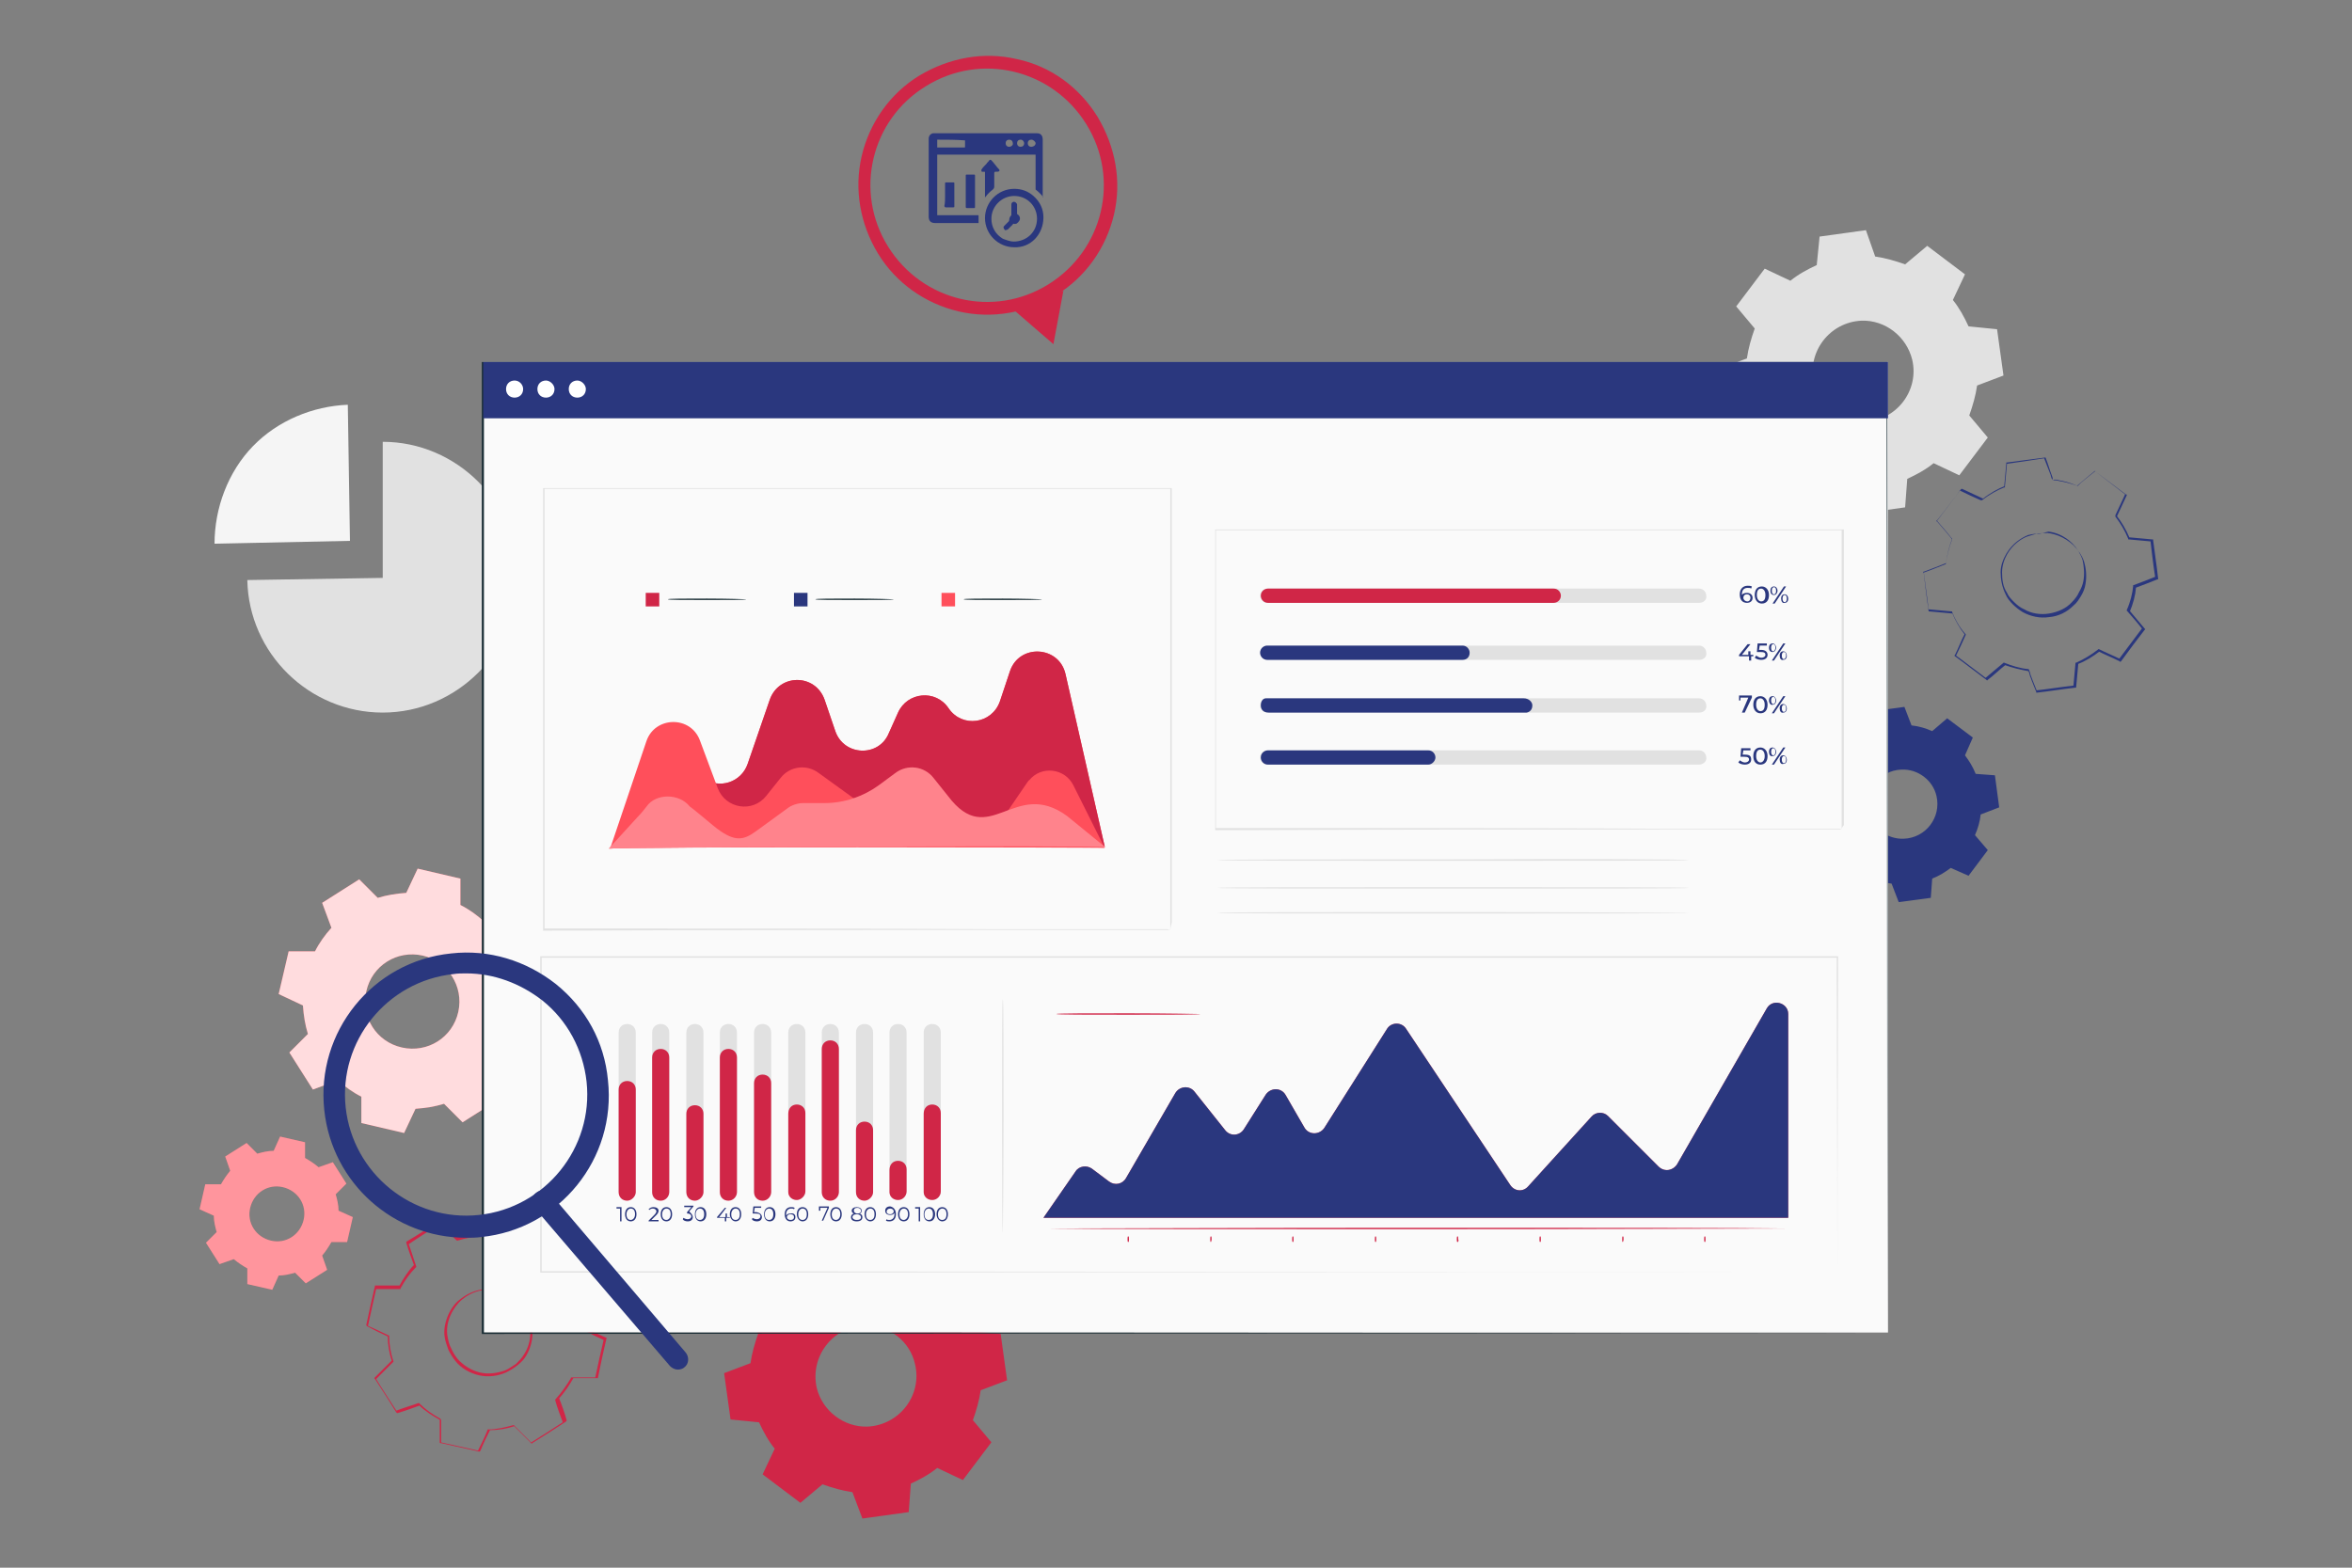 <svg version="1.1" id="Layer_1" xmlns="http://www.w3.org/2000/svg" x="0" y="0" viewBox="0 0 330 220" style="enable-background:new 0 0 330 220" xml:space="preserve"><rect x="0" y="0" width="330" height="220" fill="#808080" stroke="none"/><style>.st1{fill:#e1e1e1}.st4,.st6{fill-rule:evenodd;clip-rule:evenodd;fill:#ff4f5b}.st6{fill:#fff}.st7{fill:#d02647}.st10{fill:#2a377e}.st12{fill:#1a2e35}.st13{fill:#fff}.st14{fill:#ff4f5b}</style><path d="M123.3 177c1.4.2 2.8.6 4.2 1.1l3.1-2.6 5.3 4-1.7 3.6c.9 1.1 1.6 2.4 2.2 3.7l4 .4.9 6.5-3.7 1.4c-.2 1.4-.6 2.8-1.1 4.2l2.6 3.1-4 5.3-3.6-1.7c-1.1.9-2.4 1.6-3.7 2.2l-.3 4-6.5.9-1.4-3.7c-1.4-.2-2.8-.6-4.2-1.1l-3.1 2.6-5.3-4 1.7-3.6c-.9-1.1-1.6-2.4-2.2-3.7l-4-.4-.9-6.5 3.7-1.4c.2-1.4.6-2.8 1.1-4.2l-2.6-3.1 4-5.3 3.6 1.7c1.1-.9 2.4-1.6 3.7-2.2l.4-4 6.5-.9 1.3 3.7zm-2 9c-4.5.2-7.7 4.4-6.7 8.8.8 3.2 3.8 5.5 7.1 5.4 4.5-.2 7.7-4.4 6.7-8.7-.7-3.3-3.7-5.6-7.1-5.5z" style="fill-rule:evenodd;clip-rule:evenodd;fill:#d02647"/><path class="st1" d="M53.7 81.1V62c10.4 0 19 8.6 19 19s-8.6 19-19 19c-10.3 0-18.8-8.3-19-18.6l19-.3z"/><path d="m49.1 75.9-19 .4c0-5 1.9-10.1 5.4-13.7C39 59 43.9 57 48.8 56.8l.3 19.1z" style="fill:#f5f5f5"/><path d="M263.1 36c1.4.2 2.8.6 4.2 1.1l3.1-2.6 5.3 4-1.7 3.6c.9 1.1 1.6 2.4 2.2 3.7l4 .4.9 6.5-3.7 1.4c-.2 1.4-.6 2.8-1.1 4.2l2.6 3.1-4 5.3-3.6-1.7c-1.1.9-2.4 1.6-3.7 2.2l-.3 4-6.5.9-1.4-3.7c-1.4-.2-2.8-.6-4.2-1.1l-3.1 2.6-5.3-4 1.7-3.6c-.9-1.1-1.6-2.4-2.2-3.7l-4-.4-.9-6.5 3.7-1.4c.2-1.4.6-2.8 1.1-4.2l-2.6-3.1 4-5.3 3.6 1.7c1.1-.9 2.4-1.6 3.7-2.2l.4-4 6.5-.9 1.3 3.7zm-1.9 9c-4.5.2-7.7 4.4-6.7 8.8.8 3.2 3.8 5.5 7.1 5.4 4.5-.2 7.7-4.4 6.7-8.7-.8-3.3-3.8-5.6-7.1-5.5z" style="fill-rule:evenodd;clip-rule:evenodd;fill:#e1e1e1"/><path class="st4" d="M64.6 127c1.2.6 2.3 1.4 3.3 2.3l3.5-1.3 3.3 5.2-2.6 2.6c.4 1.3.6 2.6.7 4l3.4 1.6-1.4 6h-3.7c-.6 1.2-1.4 2.3-2.3 3.3l1.3 3.5-5.2 3.3-2.6-2.6c-1.3.4-2.6.6-4 .7l-1.6 3.4-6-1.4v-3.7c-1.2-.6-2.3-1.4-3.3-2.3l-3.5 1.3-3.3-5.2 2.6-2.6c-.4-1.3-.6-2.6-.7-4l-3.4-1.6 1.4-6h3.7c.6-1.2 1.4-2.3 2.3-3.3l-1.3-3.5 5.2-3.3L53 126c1.3-.4 2.6-.6 4-.7l1.6-3.4 6 1.4v3.7zm-5.3 7.1c-3.6-.8-7.1 1.4-7.9 5-.8 3.6 1.4 7.1 5 7.9 3.6.8 7.1-1.4 7.9-5 .8-3.6-1.5-7.1-5-7.9z"/><path class="st6" d="M64.6 127c1.2.6 2.3 1.4 3.3 2.3l3.5-1.3 3.3 5.2-2.6 2.6c.4 1.3.6 2.6.7 4l3.4 1.6-1.4 6h-3.7c-.6 1.2-1.4 2.3-2.3 3.3l1.3 3.5-5.2 3.3-2.6-2.6c-1.3.4-2.6.6-4 .7l-1.6 3.4-6-1.4v-3.7c-1.2-.6-2.3-1.4-3.3-2.3l-3.5 1.3-3.3-5.2 2.6-2.6c-.4-1.3-.6-2.6-.7-4l-3.4-1.6 1.4-6h3.7c.6-1.2 1.4-2.3 2.3-3.3l-1.3-3.5 5.2-3.3L53 126c1.3-.4 2.6-.6 4-.7l1.6-3.4 6 1.4v3.7zm-5.3 7.1c-3.6-.8-7.1 1.4-7.9 5-.8 3.6 1.4 7.1 5 7.9 3.6.8 7.1-1.4 7.9-5 .8-3.6-1.5-7.1-5-7.9z" style="opacity:.8"/><path class="st7" d="M69.9 181.1s.5 0 1.4.4c.9.4 2.1 1.3 2.8 2.9.4.8.6 1.7.6 2.8 0 1-.3 2.1-.9 3.1-.3.5-.7.9-1.2 1.3s-1 .7-1.6 1c-1.1.5-2.5.7-3.8.4-1.3-.3-2.5-1-3.3-2-.4-.5-.7-1-1-1.6-.2-.6-.4-1.1-.5-1.7-.2-1.1.1-2.3.5-3.2.4-.9 1-1.7 1.7-2.2 1.4-1.1 2.8-1.4 3.8-1.4s1.5.2 1.5.2-.5-.1-1.5-.1c-.9 0-2.3.3-3.6 1.4-.6.5-1.2 1.3-1.6 2.2-.4.9-.6 2-.4 3 .1.5.2 1.1.5 1.6.2.5.5 1 .9 1.5.8.9 1.9 1.6 3.1 1.9 1.2.3 2.5.1 3.6-.3.5-.2 1-.6 1.5-.9.4-.4.8-.8 1.1-1.3.6-.9.9-2 .9-2.9 0-1-.2-1.9-.5-2.6-.7-1.5-1.8-2.4-2.7-2.8-.7-.5-1.3-.6-1.3-.7z"/><path class="st7" d="M74.7 174.7v-3.3.1c-1.4-.3-3.2-.7-5.5-1.2h.1c-.4.9-.9 2-1.4 3.1v.1h-.1c-1.1 0-2.3.2-3.6.6h-.1c-.7-.7-1.6-1.5-2.4-2.4h.2c-1.5.9-3.1 1.9-4.7 3l.1-.2c.4 1 .7 2.1 1.1 3.2v.1l-.1.1c-.8.8-1.5 1.8-2.1 2.9v.1h-3.5l.1-.1c-.4 1.7-.8 3.6-1.2 5.4l-.1-.2c.9.4 2 .9 3 1.4h.1v.1c0 1.1.2 2.4.6 3.5v.1l-.1.1-2.4 2.4v-.2c.9 1.5 2 3.1 3 4.7l-.2-.1c1-.4 2.1-.7 3.2-1.1h.1l.1.1c.8.8 1.8 1.5 2.9 2.1 0 .1-.1-.2.1.2v3.3l-.1-.2c1.8.4 3.7.8 5.4 1.2l-.2.1c.5-1 1-2 1.4-3v-.1h.1c1.2 0 2.4-.3 3.5-.6h.1l.1.1 2.4 2.4h-.2c1.6-1 3.2-2 4.7-3l-.1.2c-.4-1.1-.8-2.1-1.1-3.2v-.1l.1-.1c.8-.9 1.5-1.9 2.1-2.9v-.1h3.5l-.1.1c.4-1.9.8-3.7 1.2-5.4l.1.1c-1.1-.5-2.1-1-3-1.5h-.1v-.1c0-1.3-.3-2.5-.6-3.6v-.1c.9-.9 1.7-1.6 2.4-2.4v.1c-1.1-1.8-2.1-3.4-3-4.7h.1c-1.3.4-2.3.8-3.2 1.1-.9-.8-1.7-1.3-2.2-1.7-.2-.2-.4-.3-.6-.3.2-.1.1-.2.1-.2s.1 0 .2.1.3.2.6.3c.5.3 1.3.8 2.2 1.6h-.1c.9-.3 1.9-.7 3.2-1.2h.1v.1c.9 1.3 1.8 2.9 3 4.7v.1l-.1.1-2.4 2.4v-.1c.4 1.1.6 2.3.6 3.6l-.1-.1c1 .5 2 .9 3.1 1.4h.1v.1c-.4 1.7-.8 3.5-1.2 5.5v.1h-3.5l.1-.1c-.6 1.1-1.3 2.1-2.1 3v-.2c.4 1 .8 2.1 1.1 3.2v.1l-.1.1c-1.5 1-3.1 2-4.7 3l-.1.1-.1-.1-2.4-2.4h.2c-1.2.4-2.4.6-3.6.6l.1-.1c-.5 1-1 2-1.4 3l-.1.1h-.1l-5.4-1.2h-.1v-3.4c.2.3.1.1.1.2-1.1-.6-2.2-1.3-3-2.1h.2c-1.1.4-2.2.8-3.2 1.1h-.1l-.1-.1c-1-1.6-2-3.2-3-4.7l-.1-.1.1-.1 2.4-2.4v.2c-.4-1.2-.6-2.5-.6-3.6l.1.1c-1.1-.5-2.1-1-3-1.5l-.1-.1v-.1c.4-1.9.8-3.7 1.2-5.4v-.1h3.5l-.1.1c.6-1.1 1.3-2.2 2.1-3v.1c-.4-1.1-.8-2.2-1.1-3.2v-.1l.1-.1c1.7-1 3.2-2 4.7-3l.1-.1.1.1 2.4 2.4h-.1c1.2-.4 2.5-.6 3.6-.6l-.1.1c.5-1.1 1-2.1 1.5-3v-.1h.1c2.2.5 4 .9 5.4 1.3v3.1l-.1.3z"/><path class="st4" d="M42.8 162.5c.7.4 1.3.8 1.9 1.3l2-.7 1.9 3-1.5 1.5c.2.7.4 1.5.4 2.3l2 .9-.8 3.5h-2.2c-.4.7-.8 1.3-1.3 1.9l.7 2-3 1.9-1.5-1.5c-.7.2-1.5.4-2.3.4l-.9 2-3.5-.8V178c-.7-.4-1.3-.8-1.9-1.3l-2 .7-1.9-3 1.5-1.5c-.2-.7-.4-1.5-.4-2.3l-2-.9.8-3.5H31c.4-.7.8-1.3 1.3-1.9l-.7-2 3-1.9 1.5 1.5c.7-.2 1.5-.4 2.3-.4l.9-2 3.5.8v2.2zm-3.1 4.1c-2.1-.5-4.1.8-4.6 2.9-.5 2.1.8 4.1 2.9 4.6 2.1.5 4.1-.8 4.6-2.9.5-2.1-.8-4.1-2.9-4.6z"/><path class="st6" d="M42.8 162.5c.7.4 1.3.8 1.9 1.3l2-.7 1.9 3-1.5 1.5c.2.7.4 1.5.4 2.3l2 .9-.8 3.5h-2.2c-.4.7-.8 1.3-1.3 1.9l.7 2-3 1.9-1.5-1.5c-.7.2-1.5.4-2.3.4l-.9 2-3.5-.8V178c-.7-.4-1.3-.8-1.9-1.3l-2 .7-1.9-3 1.5-1.5c-.2-.7-.4-1.5-.4-2.3l-2-.9.8-3.5H31c.4-.7.8-1.3 1.3-1.9l-.7-2 3-1.9 1.5 1.5c.7-.2 1.5-.4 2.3-.4l.9-2 3.5.8v2.2zm-3.1 4.1c-2.1-.5-4.1.8-4.6 2.9-.5 2.1.8 4.1 2.9 4.6 2.1.5 4.1-.8 4.6-2.9.5-2.1-.8-4.1-2.9-4.6z" style="opacity:.4"/><path d="M268.2 101.8c1 .1 2 .4 2.9.8l2.1-1.8 3.6 2.7-1.1 2.5c.6.8 1.1 1.6 1.5 2.6l2.7.2.6 4.5-2.6 1c-.1 1-.4 2-.8 2.9l1.8 2.1-2.7 3.6-2.5-1.1c-.8.6-1.6 1.1-2.6 1.5l-.2 2.7-4.5.6-1-2.6c-1-.1-2-.4-2.9-.8l-2.1 1.8-3.6-2.7 1.1-2.5c-.6-.8-1.1-1.6-1.5-2.6l-2.7-.2-.6-4.5 2.6-1c.1-1 .4-2 .8-2.9l-1.8-2.1 2.7-3.6 2.5 1.1c.8-.6 1.6-1.1 2.6-1.5l.2-2.7 4.5-.6 1 2.6zm-1.4 6.2c-3.1.1-5.3 3-4.6 6 .5 2.2 2.6 3.8 4.9 3.7 3.1-.1 5.3-3 4.6-6-.5-2.2-2.6-3.8-4.9-3.7z" style="fill-rule:evenodd;clip-rule:evenodd;fill:#2a377e"/><path class="st10" d="M285.8 74.9s.5-.1 1.5-.1c.9.1 2.3.5 3.6 1.7.6.6 1.2 1.4 1.5 2.3.3 1 .4 2.1.2 3.2-.1.6-.3 1.1-.6 1.6s-.6 1-1.1 1.4c-.9.9-2.1 1.5-3.4 1.6-1.3.2-2.6-.1-3.7-.7-.5-.3-1-.7-1.4-1.1-.4-.4-.8-.9-1-1.4-.5-1-.7-2.1-.7-3.1s.4-1.9.8-2.6c.9-1.5 2.1-2.2 3-2.6.7-.2 1.3-.2 1.3-.2s-.5.1-1.4.4c-.8.3-2 1.1-2.8 2.5-.4.7-.7 1.6-.7 2.5 0 1 .1 2 .7 2.9.2.5.6.9 1 1.3s.9.8 1.4 1c1 .6 2.3.8 3.5.6 1.2-.2 2.4-.7 3.2-1.6.4-.4.8-.9 1-1.4.3-.5.5-1 .6-1.5.2-1 .1-2.1-.1-3-.3-.9-.8-1.7-1.4-2.3-1.2-1.2-2.5-1.6-3.4-1.7-1.1.3-1.6.4-1.6.3z"/><path class="st10" d="M288 67.4s0-.1-.1-.2-.1-.3-.2-.6c-.2-.5-.5-1.3-.9-2.3h.1c-1.4.2-3.2.5-5.4.8l.1-.1c-.1 1-.2 2.1-.3 3.3v.1h-.1c-1 .4-2.1 1-3.1 1.8h-.2c-.9-.4-2-.9-3-1.4h.1c-1 1.4-2.1 2.8-3.3 4.4V73c.7.8 1.4 1.6 2.1 2.5l.1.1v.1c-.4 1-.7 2.2-.9 3.4v.1h-.1c-1 .4-2 .8-3.1 1.2l.1-.2c.2 1.7.5 3.5.7 5.4l-.1-.1c1 .1 2.2.2 3.3.3h.1v.1c.4 1 1 2.1 1.8 3l.1.1v.1c-.4.9-.9 2-1.4 3l-.1-.2c1.4 1 2.9 2.2 4.4 3.3h-.2c.8-.7 1.7-1.4 2.5-2.1l.1-.1h.1c1 .4 2.2.8 3.4.9.1 0-.1-.1.1.1v.1l.1.2.1.4.3.8.6 1.5-.2-.1c1.8-.2 3.6-.5 5.4-.7l-.1.2.3-3.3V93h.1c1.1-.5 2.1-1.1 3-1.8l.1-.1h.1c1 .5 2 .9 3 1.4h-.2c1.1-1.5 2.2-2.9 3.3-4.4v.2c-.7-.9-1.4-1.7-2.1-2.5l-.1-.1v-.1c.5-1.1.8-2.3.9-3.4v-.1h.1c1.1-.4 2.1-.8 3.1-1.2l-.1.2c-.3-1.9-.5-3.7-.7-5.4l.3.3c-1.2-.1-2.2-.2-3.3-.3h-.1v-.1c-.5-1.2-1.1-2.2-1.8-3.1v-.2c.5-1.1 1-2.1 1.4-3v.1c-1.7-1.3-3.1-2.4-4.3-3.3h.1c-1 .8-1.9 1.5-2.5 2.1-1.1-.5-2-.7-2.6-.8-.3-.1-.5-.1-.7-.1-.1.1-.2.1-.2.1h.2c.1 0 .4 0 .7.1.6.1 1.5.3 2.6.7h-.1c.7-.6 1.5-1.3 2.5-2.1 1.2.9 2.7 2 4.4 3.3h.1v.1c-.4.9-.9 1.9-1.4 3v-.1c.7.9 1.3 1.9 1.8 3.1l-.1-.1c1 .1 2.1.2 3.3.3h.1v.1c.2 1.7.5 3.5.7 5.4v.1h-.1c-1 .4-2 .8-3.1 1.2l.1-.1c-.1 1.2-.4 2.3-.9 3.5v-.2c.7.8 1.4 1.7 2.1 2.5l.1.1-.1.1c-1.1 1.4-2.2 2.9-3.3 4.4l-.1.1-.1-.1c-1-.5-2-.9-3-1.4h.2c-.9.7-2 1.4-3.1 1.8l.1-.1-.3 3.3v.1h-.1c-1.8.2-3.6.5-5.4.7h-.1v-.1l-.6-1.5-.3-.8-.1-.4-.1-.2v-.1c.3.2.1.1.1.1-1.2-.2-2.4-.5-3.5-.9h.2c-.9.7-1.7 1.5-2.5 2.1l-.1.1-.1-.1c-1.5-1.1-3-2.3-4.4-3.3l-.1-.1.1-.1c.5-1 .9-2.1 1.4-3v.2c-.8-1-1.4-2.1-1.8-3.1l.1.1c-1.1-.1-2.3-.2-3.3-.3h-.1v-.1c-.3-1.9-.5-3.7-.7-5.4v-.1h.1c1.1-.4 2.1-.8 3.1-1.2l-.1.1c.2-1.3.5-2.5.9-3.5v.1c-.7-.9-1.5-1.8-2.1-2.5l-.1-.1.1-.1c1.2-1.5 2.3-3 3.3-4.3l.1-.1h.1c1.1.5 2.1 1 3 1.4h-.1c1-.8 2.1-1.4 3.1-1.8l-.1.1c.1-1.2.2-2.3.3-3.3v-.1h.1c2.2-.3 4-.5 5.4-.7.4 1 .6 1.8.8 2.3.1.3.2.5.2.6v.3z"/><path style="fill:#fafafa" d="M67.8 50.8h197.1V187H67.8z"/><path class="st12" d="M264.8 187.1c0-.7 0-53.4-.1-136.2l.1.1h-197l.1-.1v136.2l-.1-.1c116.3 0 196.1.1 197 .1-.9 0-80.8 0-197.1.1h-.1V50.8h197.2v.1c.1 82.8 0 135.4 0 136.2z"/><path class="st10" d="M67.8 50.8h197.1v7.9H67.8z"/><path class="st13" d="M73.4 54.6c0 .7-.5 1.2-1.2 1.2s-1.2-.5-1.2-1.2.5-1.2 1.2-1.2 1.2.6 1.2 1.2zm4.4 0c0 .7-.5 1.2-1.2 1.2s-1.2-.5-1.2-1.2.5-1.2 1.2-1.2c.6 0 1.2.6 1.2 1.2zm4.4 0c0 .7-.5 1.2-1.2 1.2s-1.2-.5-1.2-1.2.5-1.2 1.2-1.2c.6 0 1.2.6 1.2 1.2z"/><path class="st1" d="M257.8 178.5c0-.5 0-16.3-.1-44.2l.1.1H75.9l.1-.1v44.2l-.1-.1c103.7.1 180.8.1 181.9.1-1.1 0-78.2 0-181.9.1h-.1v-44.4h182.1v.1c-.1 27.9-.1 43.7-.1 44.2zm-93.6-48v-62l.1.1h-88l.1-.1v61.9l-.1-.1c26 0 47.9 0 63.4.1h24.1c.3.1.4.1.4.1h-24.4c-15.5 0-37.5 0-63.5.1h-.1V68.5h88.2v61c-.2.7-.2 1-.2 1z"/><path class="st14" d="m85.8 118.8 6.3-9.2c1.3-1.9 3.9-2.3 5.7-1l.9.6c2.2 1.6 5.3.6 6.2-2l3.1-9c1.3-3.7 6.4-3.7 7.7 0l1.5 4.4c1.2 3.5 6.1 3.7 7.5.3l1.3-2.9c1.3-2.9 5.3-3.3 7.1-.6 1.9 2.8 6.1 2.2 7.2-1l1.4-4.2c1.3-3.9 6.9-3.6 7.8.4l5.5 24.2s-69-.2-69.2 0z"/><path class="st7" d="m85.8 118.8 6.3-9.2c1.3-1.9 3.9-2.3 5.7-1l.9.6c2.2 1.6 5.3.6 6.2-2l3.1-9c1.3-3.7 6.4-3.7 7.7 0l1.5 4.4c1.2 3.5 6.1 3.7 7.5.3l1.3-2.9c1.3-2.9 5.3-3.3 7.1-.6 1.9 2.8 6.1 2.2 7.2-1l1.4-4.2c1.3-3.9 6.9-3.6 7.8.4l5.5 24.2s-69-.2-69.2 0z"/><path class="st14" d="m85.6 119.1 5.1-15.1c1.2-3.5 6.2-3.6 7.5-.1l2.5 6.7c1.1 2.9 4.9 3.5 6.8 1.1l2-2.5c1.3-1.7 3.7-2 5.4-.7l4.7 3.4c.7.5 1.5.8 2.3.8h5.9c.8 0 1.7.3 2.3.8l4.4 3.2c1.8 1.3 4.3.9 5.6-1l4.1-6c.1-.1.1-.2.2-.2 1.7-2.1 5-1.7 6.2.7l4.4 8.8c.1-.1-69.4-.2-69.4.1z"/><path class="st14" d="m155.1 118.9-5.4-4.4c-7.4-5.4-10.9 4.9-16.7-2.8l-2-2.5c-1.3-1.7-3.7-2-5.4-.7l-2.3 1.7c-2.2 1.6-4.9 2.5-7.6 2.5h-3c-.8 0-1.7.3-2.3.8l-4.4 3.2c-1.8 1.3-3.1 1.5-6-.9 0 0-3.1-2.6-3.2-2.6-1.5-1.9-4.8-1.9-6.1 0-.3.4-.7.9-1.1 1.3l-4.2 4.6c0-.2 69.7-.5 69.7-.2z"/><path class="st13" d="m155.1 118.9-5.4-4.4c-7.4-5.4-10.9 4.9-16.7-2.8l-2-2.5c-1.3-1.7-3.7-2-5.4-.7l-2.3 1.7c-2.2 1.6-4.9 2.5-7.6 2.5h-3c-.8 0-1.7.3-2.3.8l-4.4 3.2c-1.8 1.3-3.1 1.5-6-.9 0 0-3.1-2.6-3.2-2.6-1.5-1.9-4.8-1.9-6.1 0-.3.4-.7.9-1.1 1.3l-4.2 4.6c0-.2 69.7-.5 69.7-.2z" style="opacity:.3"/><path class="st12" d="M104.7 84.1c0 .1-2.5.1-5.5.1s-5.5 0-5.5-.1 2.5-.1 5.5-.1 5.5.1 5.5.1z"/><path class="st7" d="M90.6 83.2h1.9v1.9h-1.9z"/><path class="st12" d="M125.4 84.1c0 .1-2.5.1-5.5.1s-5.5 0-5.5-.1 2.5-.1 5.5-.1c3.1 0 5.5.1 5.5.1z"/><path class="st10" d="M111.4 83.2h1.9v1.9h-1.9z"/><path class="st12" d="M146.2 84.1c0 .1-2.5.1-5.5.1s-5.5 0-5.5-.1 2.5-.1 5.5-.1 5.5.1 5.5.1z"/><path class="st14" d="M132.1 83.2h1.9v1.9h-1.9zm14.3 87.7 4.5-6.5c.5-.8 1.6-.9 2.3-.4l2.4 1.8c.8.6 1.9.4 2.4-.5l6.9-11.9c.6-1 2-1.1 2.7-.2l4.3 5.4c.7.9 2 .8 2.6-.1l3.1-4.9c.7-1 2.2-1 2.8.1l2.6 4.5c.6 1.1 2.1 1.1 2.8.1l8.8-13.9c.6-1 2.1-1 2.7 0l14.6 21.9c.6.9 1.8 1 2.5.2l8.9-9.8c.6-.7 1.7-.7 2.3-.1l7.1 7.1c.8.8 2 .6 2.6-.3l12.6-21.9c.8-1.4 3-.8 3 .8v28.6H146.4z"/><path class="st7" d="M250.8 174.5v-2.1c-6 0-27.1.1-52 .1-25 0-46 0-52-.1v2.1-2.1c6 0 27.1-.1 52-.1 25 0 46 0 52 .1v2.1z"/><path class="st7" d="M158.3 174.3c-.1 0-.1-.2-.1-.4s0-.4.1-.4.1.2.1.4 0 .4-.1.4zm11.6 0c-.1 0-.1-.2-.1-.4s0-.4.1-.4.1.2.1.4-.1.4-.1.4zm11.5 0c-.1 0-.1-.2-.1-.4s0-.4.1-.4.1.2.1.4 0 .4-.1.4zm11.6 0c-.1 0-.1-.2-.1-.4s0-.4.1-.4.1.2.1.4 0 .4-.1.4zm11.5 0c-.1 0-.1-.2-.1-.4s0-.4.1-.4.1.2.1.4c.1.2 0 .4-.1.4zm11.6 0c-.1 0-.1-.2-.1-.4s0-.4.1-.4.1.2.1.4 0 .4-.1.4zm11.6 0c-.1 0-.1-.2-.1-.4s0-.4.1-.4.1.2.1.4-.1.4-.1.4zm11.5 0c-.1 0-.1-.2-.1-.4s0-.4.1-.4.1.2.1.4 0 .4-.1.4z"/><path class="st1" d="M258.4 116.4V74.3l.1.1h-88l.1-.1v42l-.1-.1c25.6 0 47.6 0 63.2.1h24.4c.1 0 .3.1.3.1h-24.6c-15.6 0-37.6 0-63.2.1h-.1V74.3h88.2v41.5c-.3.3-.3.6-.3.6z"/><path class="st1" d="M238.4 92.6h-60.6c-.6 0-1-.5-1-1 0-.6.5-1 1-1h60.6c.6 0 1 .5 1 1 .1.6-.4 1-1 1zm0-8h-60.6c-.6 0-1-.5-1-1 0-.6.5-1 1-1h60.6c.6 0 1 .5 1 1 .1.6-.4 1-1 1z"/><path class="st10" d="M205.2 92.6h-27.4c-.6 0-1-.5-1-1 0-.6.5-1 1-1h27.4c.6 0 1 .5 1 1 0 .6-.4 1-1 1zm40.9-.5h-.4v.6h-.3v-.6H244v-.2l1.2-1.5h.4l-1.2 1.5h.9v-.5h.3v.5h.4v.2zm1.9-.2c0 .4-.3.7-.9.7-.3 0-.7-.1-.9-.3l.2-.3c.2.1.4.3.7.3.4 0 .6-.2.6-.4 0-.3-.2-.4-.7-.4h-.5l.1-1.2h1.3v.3h-1l-.1.6h.3c.6 0 .9.3.9.7zm.2-1c0-.4.2-.6.5-.6s.5.3.5.6-.2.6-.5.6-.5-.2-.5-.6zm.9 0c0-.3-.1-.5-.3-.5-.2 0-.3.2-.3.5s.1.5.3.5c.1 0 .3-.2.3-.5zm1.1-.6h.3l-1.6 2.4h-.3l1.6-2.4zm-.5 1.7c0-.4.2-.6.5-.6s.5.3.5.6c0 .4-.2.6-.5.6-.3.1-.5-.2-.5-.6zm.9 0c0-.3-.1-.5-.3-.5-.2 0-.3.2-.3.5s.1.5.3.5c.1 0 .3-.2.3-.5z"/><path class="st1" d="M238.4 100h-60.6c-.6 0-1-.5-1-1 0-.6.5-1 1-1h60.6c.6 0 1 .5 1 1 .1.6-.4 1-1 1z"/><path class="st10" d="M214.2 100H178c-.8 0-1.1-.5-1.1-1 0-.6.3-1 .7-1h36.2c.7 0 1.2.5 1.2 1 0 .9-.8 1-.8 1zm31.6-2.3v.2l-1 2.1h-.4l.9-2.1h-1.1v.4h-.2v-.7h1.8zm.2 1.2c0-.8.4-1.2 1-1.2.5 0 1 .4 1 1.2 0 .8-.4 1.2-1 1.2s-1-.5-1-1.2zm1.6 0c0-.6-.3-.9-.6-.9-.4 0-.6.3-.6.9 0 .6.3.9.6.9.4 0 .6-.3.6-.9zm.6-.6c0-.4.2-.6.5-.6s.5.3.5.6c0 .4-.2.6-.5.6-.2.1-.5-.2-.5-.6zm.9 0c0-.3-.1-.5-.3-.5-.2 0-.3.2-.3.5s.1.5.3.5c.2 0 .3-.2.3-.5zm1.1-.6h.3l-1.6 2.4h-.3l1.6-2.4zm-.5 1.7c0-.4.2-.6.5-.6s.5.3.5.6c0 .4-.2.6-.5.6-.3.1-.5-.2-.5-.6zm.9 0c0-.3-.1-.5-.3-.5-.2 0-.3.2-.3.5s.1.5.3.5c.2 0 .3-.2.3-.5z"/><path class="st1" d="M238.4 107.3h-60.6c-.6 0-1-.5-1-1 0-.6.5-1 1-1h60.6c.6 0 1 .5 1 1 .1.5-.4 1-1 1z"/><path class="st10" d="M200.4 107.3h-22.5c-.6 0-1-.5-1-1 0-.6.5-1 1-1h22.5c.6 0 1 .5 1 1s-.5 1-1 1zm45.3-.7c0 .4-.3.7-.9.7-.3 0-.7-.1-.9-.3l.2-.3c.2.1.4.3.7.3.4 0 .6-.2.6-.4 0-.3-.2-.4-.7-.4h-.5l.1-1.2h1.3v.3h-1l-.1.6h.3c.7 0 .9.2.9.7zm.3-.5c0-.8.4-1.2 1-1.2.5 0 1 .4 1 1.2 0 .8-.4 1.2-1 1.2s-1-.4-1-1.2zm1.6 0c0-.6-.3-.9-.6-.9-.4 0-.6.3-.6.9 0 .6.3.9.6.9s.6-.3.6-.9zm.6-.6c0-.4.2-.6.5-.6s.5.3.5.6c0 .4-.2.6-.5.6-.3.1-.5-.2-.5-.6zm.9 0c0-.3-.1-.5-.3-.5-.2 0-.3.2-.3.5s.1.5.3.5c.2 0 .3-.2.3-.5zm1.1-.6h.3l-1.6 2.4h-.3l1.6-2.4zm-.5 1.7c0-.4.2-.6.5-.6s.5.3.5.6c0 .4-.2.6-.5.6-.3.1-.5-.2-.5-.6zm.9 0c0-.3-.1-.5-.3-.5-.2 0-.3.2-.3.5s.1.5.3.5c.2 0 .3-.2.3-.5z"/><path class="st7" d="M218 84.6h-40.1c-.6 0-1-.5-1-1 0-.6.5-1 1-1H218c.6 0 1 .5 1 1 0 .6-.5 1-1 1z"/><path class="st10" d="M245.9 83.9c0 .5-.4.7-.8.7-.6 0-1-.4-1-1.2 0-.8.5-1.2 1.1-1.2.2 0 .4 0 .6.1l-.1.3c-.1-.1-.3-.1-.5-.1-.5 0-.8.3-.8.9v.1c.1-.2.4-.3.7-.3.5 0 .8.3.8.7zm-.3 0c0-.3-.2-.5-.5-.5s-.5.2-.5.5c0 .2.2.5.6.5.2 0 .4-.2.4-.5zm.6-.4c0-.8.4-1.2 1-1.2.5 0 1 .4 1 1.2 0 .8-.4 1.2-1 1.2s-1-.5-1-1.2zm1.5 0c0-.6-.3-.9-.6-.9-.4 0-.6.3-.6.9s.3.9.6.9c.4 0 .6-.3.6-.9zm.7-.6c0-.4.2-.6.5-.6s.5.3.5.6-.2.6-.5.6-.5-.2-.5-.6zm.8 0c0-.3-.1-.5-.3-.5-.2 0-.3.2-.3.5s.1.5.3.5c.2 0 .3-.2.3-.5zm1.1-.6h.3l-1.6 2.4h-.3l1.6-2.4zm-.4 1.7c0-.4.2-.6.5-.6s.5.3.5.6c0 .4-.2.6-.5.6-.3.1-.5-.2-.5-.6zm.8 0c0-.3-.1-.5-.3-.5-.2 0-.3.2-.3.5s.1.5.3.5c.2 0 .3-.2.3-.5z"/><path class="st1" d="M237 120.7c0 .1-14.8.1-33.1.1s-33.1 0-33.1-.1 14.8-.1 33.1-.1c18.3-.1 33.1 0 33.1.1zm0 3.9c0 .1-14.8.1-33.1.1s-33.1 0-33.1-.1 14.8-.1 33.1-.1 33.1 0 33.1.1zm0 3.5c0 .1-14.8.1-33.1.1s-33.1 0-33.1-.1 14.8-.1 33.1-.1 33.1.1 33.1.1zM88 168.4c-.7 0-1.2-.5-1.2-1.2v-22.3c0-.7.5-1.2 1.2-1.2s1.2.5 1.2 1.2v22.3c0 .6-.6 1.2-1.2 1.2z"/><path class="st7" d="M88 168.5c-.7 0-1.2-.5-1.2-1.2v-14.4c0-.7.5-1.2 1.2-1.2s1.2.5 1.2 1.2v14.4c0 .6-.6 1.2-1.2 1.2z"/><path class="st10" d="M87.2 169.4v2H87v-1.8h-.5v-.2h.7zm.5 1c0-.6.3-1 .8-1s.8.4.8 1-.3 1-.8 1-.8-.4-.8-1zm1.4 0c0-.5-.2-.8-.6-.8-.3 0-.6.3-.6.8s.2.8.6.8c.3 0 .6-.3.6-.8z"/><path class="st1" d="M92.7 168.4c-.7 0-1.2-.5-1.2-1.2v-22.3c0-.7.5-1.2 1.2-1.2s1.2.5 1.2 1.2v22.3c0 .6-.5 1.2-1.2 1.2z"/><path class="st7" d="M92.7 168.5c-.7 0-1.2-.5-1.2-1.2v-18.9c0-.7.5-1.2 1.2-1.2s1.2.5 1.2 1.2v18.9c0 .6-.5 1.2-1.2 1.2z"/><path class="st10" d="M92.4 171.2v.2H91v-.1l.8-.8c.2-.2.3-.4.3-.5 0-.2-.2-.4-.5-.4-.2 0-.4.1-.5.2l-.1-.1c.2-.2.4-.3.7-.3.4 0 .7.2.7.5 0 .2-.1.4-.3.6l-.7.7h1zm.3-.8c0-.6.3-1 .8-1s.8.4.8 1-.3 1-.8 1-.8-.4-.8-1zm1.4 0c0-.5-.2-.8-.6-.8-.3 0-.6.3-.6.8s.2.8.6.8c.3 0 .6-.3.6-.8z"/><path class="st1" d="M97.5 168.4c-.7 0-1.2-.5-1.2-1.2v-22.3c0-.7.5-1.2 1.2-1.2s1.2.5 1.2 1.2v22.3c0 .6-.6 1.2-1.2 1.2z"/><path class="st7" d="M97.5 168.5c-.7 0-1.2-.5-1.2-1.2v-11c0-.7.5-1.2 1.2-1.2s1.2.5 1.2 1.2v11c0 .6-.6 1.2-1.2 1.2z"/><path class="st10" d="M97.2 170.8c0 .3-.2.6-.7.6-.3 0-.6-.1-.7-.3l.1-.2c.1.1.4.2.6.2.3 0 .5-.2.5-.4s-.2-.4-.5-.4h-.1v-.2l.6-.7h-1v-.2h1.3v.1l-.6.7c.3.3.5.5.5.8zm.3-.4c0-.6.3-1 .8-1s.8.4.8 1-.3 1-.8 1-.8-.4-.8-1zm1.3 0c0-.5-.2-.8-.6-.8-.3 0-.6.3-.6.8s.2.8.6.8c.4 0 .6-.3.6-.8z"/><path class="st1" d="M102.2 168.4c-.7 0-1.2-.5-1.2-1.2v-22.3c0-.7.5-1.2 1.2-1.2s1.2.5 1.2 1.2v22.3c0 .6-.5 1.2-1.2 1.2z"/><path class="st7" d="M102.2 168.5c-.7 0-1.2-.5-1.2-1.2v-18.9c0-.7.5-1.2 1.2-1.2s1.2.5 1.2 1.2v18.9c0 .6-.5 1.2-1.2 1.2z"/><path class="st10" d="M102.3 170.9h-.4v.5h-.2v-.5h-1.1v-.1l1.1-1.3h.2l-1 1.3h.9v-.5h.2v.5h.4v.1zm.1-.5c0-.6.3-1 .8-1s.8.4.8 1-.3 1-.8 1c-.4 0-.8-.4-.8-1zm1.4 0c0-.5-.2-.8-.6-.8-.3 0-.6.3-.6.8s.2.8.6.8c.4 0 .6-.3.6-.8z"/><path class="st1" d="M107 168.4c-.7 0-1.2-.5-1.2-1.2v-22.3c0-.7.5-1.2 1.2-1.2s1.2.5 1.2 1.2v22.3c0 .6-.5 1.2-1.2 1.2z"/><path class="st7" d="M107 168.5c-.7 0-1.2-.5-1.2-1.2V152c0-.7.5-1.2 1.2-1.2s1.2.5 1.2 1.2v15.3c0 .6-.5 1.2-1.2 1.2z"/><path class="st10" d="M106.9 170.8c0 .3-.2.6-.7.6-.3 0-.6-.1-.7-.3l.1-.2c.1.1.4.2.6.2.3 0 .5-.2.5-.4 0-.3-.2-.4-.7-.4h-.4l.1-1h1.1v.2h-.9l-.1.6h.3c.6.1.8.4.8.7zm.3-.4c0-.6.3-1 .8-1s.8.4.8 1-.3 1-.8 1-.8-.4-.8-1zm1.3 0c0-.5-.2-.8-.6-.8-.3 0-.6.3-.6.8s.2.8.6.8c.4 0 .6-.3.6-.8z"/><path class="st1" d="M111.8 168.4c-.7 0-1.2-.5-1.2-1.2v-22.3c0-.7.5-1.2 1.2-1.2s1.2.5 1.2 1.2v22.3c0 .6-.6 1.2-1.2 1.2z"/><path class="st7" d="M111.8 168.4c-.7 0-1.2-.5-1.2-1.1v-11c0-.8.5-1.3 1.2-1.3s1.2.5 1.2 1.2v11c0 .6-.6 1.2-1.2 1.2z"/><path class="st10" d="M111.6 170.8c0 .4-.3.6-.7.6-.5 0-.8-.4-.8-1 0-.7.4-1 .9-1 .2 0 .3 0 .5.1l-.1.2c-.1-.1-.2-.1-.4-.1-.4 0-.7.3-.7.8v.2c.1-.2.3-.3.6-.3.4-.1.7.1.7.5zm-.2 0c0-.3-.2-.4-.5-.4s-.5.2-.5.4.2.4.5.4.5-.1.5-.4zm.4-.4c0-.6.3-1 .8-1s.8.4.8 1-.3 1-.8 1c-.4 0-.8-.4-.8-1zm1.4 0c0-.5-.2-.8-.6-.8-.3 0-.6.3-.6.8s.2.8.6.8c.4 0 .6-.3.6-.8z"/><path class="st1" d="M116.5 168.4c-.7 0-1.2-.5-1.2-1.2v-22.3c0-.7.5-1.2 1.2-1.2s1.2.5 1.2 1.2v22.3c0 .6-.5 1.2-1.2 1.2z"/><path class="st7" d="M116.5 168.5c-.7 0-1.2-.5-1.2-1.2v-20.1c0-.7.5-1.2 1.2-1.2s1.2.5 1.2 1.2v20.1c0 .6-.5 1.2-1.2 1.2z"/><path class="st10" d="M116.3 169.4v.1l-.8 1.8h-.2l.8-1.8h-1v.4h-.2v-.6h1.4zm.2 1c0-.6.3-1 .8-1s.8.4.8 1-.3 1-.8 1-.8-.4-.8-1zm1.4 0c0-.5-.2-.8-.6-.8-.3 0-.6.3-.6.8s.2.8.6.8c.3 0 .6-.3.6-.8z"/><path class="st1" d="M121.3 168.4c-.7 0-1.2-.5-1.2-1.2v-22.3c0-.7.5-1.2 1.2-1.2s1.2.5 1.2 1.2v22.3c0 .6-.6 1.2-1.2 1.2z"/><path class="st7" d="M121.3 168.5c-.7 0-1.2-.5-1.2-1.2v-8.7c0-.7.5-1.2 1.2-1.2s1.2.5 1.2 1.2v8.7c0 .6-.6 1.2-1.2 1.2z"/><path class="st10" d="M121 170.8c0 .4-.3.6-.8.6s-.8-.2-.8-.6c0-.2.1-.4.4-.5-.2-.1-.3-.2-.3-.4 0-.3.3-.5.7-.5s.7.2.7.5c0 .2-.1.4-.3.4.3.1.4.3.4.5zm-.2 0c0-.2-.2-.4-.6-.4-.4 0-.6.2-.6.4s.2.4.6.4c.4 0 .6-.1.6-.4zm-.5-.5c.3 0 .5-.1.5-.4 0-.2-.2-.4-.5-.4s-.5.1-.5.4c0 .2.2.4.5.4zm1 .1c0-.6.3-1 .8-1s.8.4.8 1-.3 1-.8 1c-.4 0-.8-.4-.8-1zm1.4 0c0-.5-.2-.8-.6-.8-.3 0-.6.3-.6.8s.2.8.6.8c.4 0 .6-.3.6-.8z"/><path class="st1" d="M126 168.4c-.7 0-1.2-.5-1.2-1.2v-22.3c0-.7.5-1.2 1.2-1.2s1.2.5 1.2 1.2v22.3c0 .6-.5 1.2-1.2 1.2z"/><path class="st7" d="M126 168.4c-.7 0-1.2-.5-1.2-1.1v-3.1c0-.8.5-1.3 1.2-1.3s1.2.5 1.2 1.2v3.1c0 .6-.5 1.2-1.2 1.2z"/><path class="st10" d="M125.7 170.4c0 .7-.4 1-.9 1-.2 0-.3 0-.5-.1l.1-.2c.1.1.2.1.4.1.4 0 .7-.3.7-.8v-.2c-.1.2-.3.3-.6.3-.4 0-.7-.2-.7-.6 0-.4.3-.6.7-.6.5.1.8.5.8 1.1zm-.3-.4c0-.2-.2-.4-.5-.4s-.5.2-.5.4c0 .3.2.4.5.4s.5-.2.5-.4zm.6.4c0-.6.3-1 .8-1s.8.4.8 1-.3 1-.8 1-.8-.4-.8-1zm1.4 0c0-.5-.2-.8-.6-.8-.3 0-.6.3-.6.8s.2.8.6.8c.3 0 .6-.3.6-.8z"/><path class="st1" d="M130.8 168.4c-.7 0-1.2-.5-1.2-1.2v-22.3c0-.7.5-1.2 1.2-1.2s1.2.5 1.2 1.2v22.3c0 .6-.5 1.2-1.2 1.2z"/><path class="st7" d="M130.8 168.4c-.7 0-1.2-.5-1.2-1.1v-11c0-.8.5-1.3 1.2-1.3s1.2.5 1.2 1.2v11c0 .6-.5 1.2-1.2 1.2z"/><path class="st10" d="M129.1 169.4v2h-.2v-1.8h-.5v-.2h.7zm.5 1c0-.6.3-1 .8-1s.8.4.8 1-.3 1-.8 1-.8-.4-.8-1zm1.3 0c0-.5-.2-.8-.6-.8-.3 0-.6.3-.6.8s.2.8.6.8c.4 0 .6-.3.6-.8zm.5 0c0-.6.3-1 .8-1s.8.4.8 1-.3 1-.8 1c-.4 0-.8-.4-.8-1zm1.4 0c0-.5-.2-.8-.6-.8-.3 0-.6.3-.6.8s.2.8.6.8c.4 0 .6-.3.6-.8z"/><path class="st1" d="M140.7 173c-.1 0-.1-7.4-.1-16.4 0-9.1 0-16.4.1-16.4s.1 7.4.1 16.4c0 9.1-.1 16.4-.1 16.4z"/><path class="st7" d="M168.4 142.3c0 .1-4.5.1-10.1.1s-10.1 0-10.1-.1 4.5-.1 10.1-.1c5.5 0 10.1.1 10.1.1z"/><path class="st10" d="m146.4 170.9 4.5-6.5c.5-.8 1.6-.9 2.3-.4l2.4 1.8c.8.6 1.9.4 2.4-.5l6.9-11.9c.6-1 2-1.1 2.7-.2l4.3 5.4c.7.9 2 .8 2.6-.1l3.1-4.9c.7-1 2.2-1 2.8.1l2.6 4.5c.6 1.1 2.1 1.1 2.8.1l8.8-13.9c.6-1 2.1-1 2.7 0l14.6 21.9c.6.9 1.8 1 2.5.2l8.9-9.8c.6-.7 1.7-.7 2.3-.1l7.1 7.1c.8.8 2 .6 2.6-.3l12.6-21.9c.8-1.4 3-.8 3 .8v28.6H146.4zm-81 2.8c-10.1 0-18.8-7.6-19.9-17.9-1.2-11 6.8-20.9 17.8-22 5.3-.6 10.5 1 14.7 4.3 4.2 3.4 6.8 8.1 7.3 13.5 1.2 11-6.8 20.9-17.8 22-.7.1-1.4.1-2.1.1zm0-37.1c-.6 0-1.2 0-1.8.1-9.3 1-16.1 9.4-15.1 18.7 1 9.3 9.4 16.1 18.7 15.1 9.3-1 16.1-9.4 15.1-18.7-.5-4.5-2.7-8.6-6.2-11.4-3.1-2.4-6.8-3.8-10.7-3.8z"/><path class="st10" d="M95.1 192.2c-.4 0-.8-.2-1.1-.5l-19-22.2c-.5-.6-.5-1.6.2-2.1.6-.5 1.6-.5 2.1.2l18.9 22.2c.5.6.5 1.6-.2 2.1-.2.2-.6.3-.9.3z"/><path class="st7" d="m149.2 40.8-7.3 2.4 5.9 5.1z"/><path class="st7" d="M154 16.4c2.5 4.2 3.4 9 2.3 13.7-1.1 4.7-4 8.8-8.1 11.3s-9 3.4-13.7 2.3c-4.7-1.1-8.8-4-11.3-8.1s-3.4-9-2.3-13.7c1.1-4.7 4-8.8 8.1-11.3 4.2-2.5 9-3.4 13.7-2.3 4.7 1 8.7 3.9 11.3 8.1zm-29.4 18.2c4.8 7.7 14.8 10.1 22.5 5.3 7.7-4.8 10.1-14.8 5.3-22.5-4.8-7.7-14.8-10.1-22.5-5.3-7.7 4.7-10.1 14.8-5.3 22.5z"/><path class="st10" d="M146.4 27.7c-.3-.4-.7-.8-1.1-1.1v-4.9h-13.8v8.5h5.8v1.1h-6.1c-.6 0-.9-.3-.9-.9V19.5c0-.4.2-.7.6-.8h14.6c.5 0 .8.3.8.9v8.1c.1-.1.1-.1.1 0zm-14.9-8.1v1.1h3.8c.1 0 .1 0 .1-.1v-.9c-1.3-.1-2.6-.1-3.9-.1zm10.1 0c-.3 0-.5.2-.5.5s.2.5.5.5.6-.3.5-.5c0-.3-.2-.5-.5-.5zm3.1 0c-.3 0-.5.2-.5.5s.2.5.5.5.6-.2.6-.5c0-.2-.3-.5-.6-.5zm-1.5 0c-.3 0-.5.2-.5.5s.2.5.5.5.5-.2.5-.5c0-.2-.2-.5-.5-.5z"/><path class="st10" d="M142.3 34.7c-2.2 0-4.1-1.8-4.1-4.1 0-2.2 1.8-4.1 4.1-4.1 1 0 1.9.3 2.7 1 .9.8 1.4 1.8 1.4 3 0 2.4-1.8 4.3-4.1 4.2zm-.1-.8c1.9 0 3.3-1.4 3.3-3.2 0-1.8-1.4-3.2-3.2-3.2-1.7 0-3.2 1.4-3.2 3.2 0 1.2.6 2.2 1.6 2.8.5.2 1.1.4 1.5.4zm-5.4-7.1V29c0 .2 0 .2-.2.2h-.9c-.2 0-.2-.1-.2-.2v-4.3c0-.2 0-.2.2-.2h.9c.2 0 .2 0 .2.2v2.1zm1.4.9v-3.5c0-.1 0-.1-.1-.1h-.3s-.1 0-.1-.1v-.2c.2-.3.4-.5.7-.8.1-.2.3-.3.4-.5.1-.1.2-.1.3 0 .4.4.7.9 1.1 1.3 0 0 .1.1 0 .2 0 0-.1.1-.2.1h-.3c-.1 0-.2 0-.2.2v1.9c0 .2-.1.3-.2.4-.4.3-.7.6-1 1l-.1.1zm-5.6-.3v-1.6c0-.2 0-.2.2-.2h.9c.2 0 .2 0 .2.2V29c0 .1-.1.1-.2.1h-1c-.1 0-.2-.1-.2-.2.1-.4.1-1 .1-1.5z"/><path class="st10" d="M142.7 29.3v.6c0 .1 0 .2.1.2.3.2.4.6.2.9-.2.3-.4.5-.8.4 0 0-.1 0-.1.1l-.7.7c-.2.1-.3.1-.4.1-.1-.1-.2-.3-.2-.4 0-.1.1-.2.1-.2l.6-.6s.1-.1.1-.2c0-.3.1-.5.3-.7v-1.5c0-.3.3-.5.6-.3.1.1.2.2.2.3v.6z"/></svg>